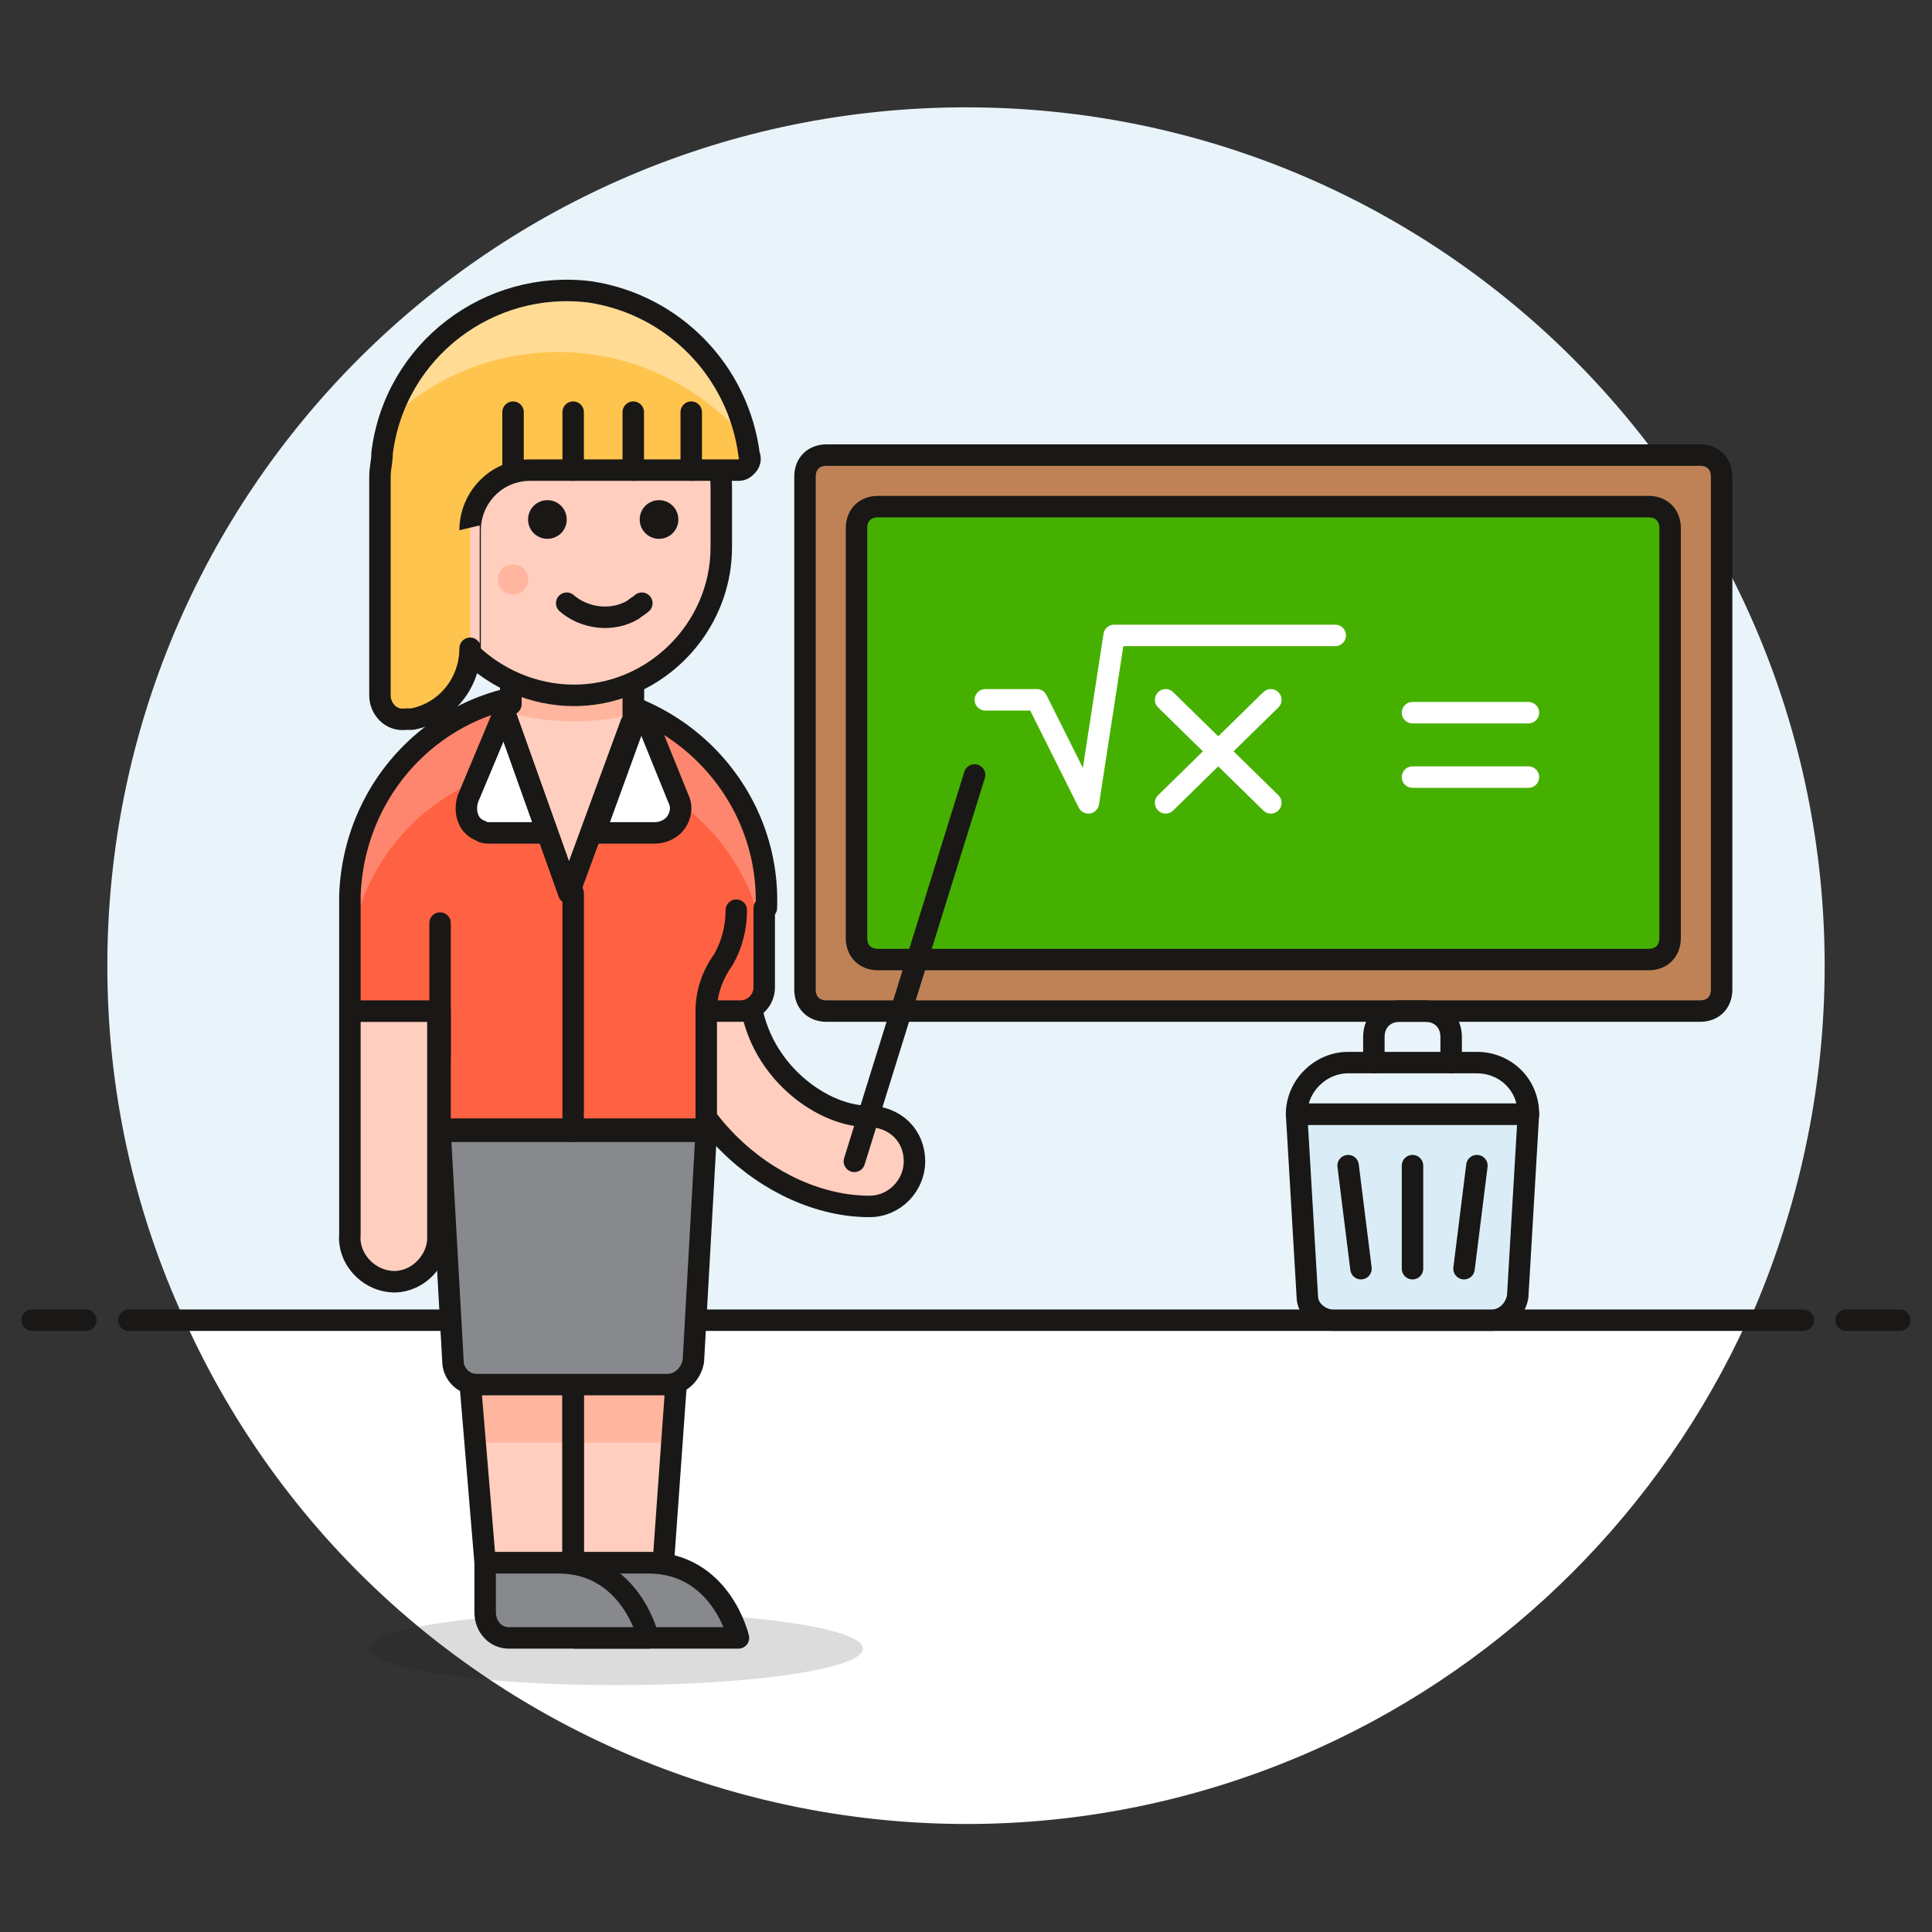 <?xml version="1.0" encoding="utf-8"?>
<!-- Generator: Adobe Illustrator 22.1.0, SVG Export Plug-In . SVG Version: 6.00 Build 0)  -->
<svg version="1.1" id="Multicolor" xmlns="http://www.w3.org/2000/svg" xmlns:xlink="http://www.w3.org/1999/xlink" x="0px" y="0px"
	 viewBox="0 0 90 90" style="enable-background:new 0 0 90 90;" xml:space="preserve">
<rect x="0" y="0" width="90" height="90" fill="#333333" stroke="none"/>
<style type="text/css">
	.st0{fill:#E8F4FA;}
	.st1{fill:#FFFFFF;}
	.st2{fill:none;stroke:#191816;stroke-linecap:round;stroke-linejoin:round;}
	.st3{fill:#BF8256;stroke:#191816;stroke-linecap:round;stroke-linejoin:round;}
	.st4{fill:#46B000;stroke:#191816;stroke-linecap:round;stroke-linejoin:round;}
	.st5{fill:none;stroke:#FFFFFF;stroke-linecap:round;stroke-linejoin:round;}
	.st6{fill:#DAEDF7;stroke:#191816;stroke-linecap:round;stroke-linejoin:round;}
	.st7{fill:#E8F4FA;stroke:#191816;stroke-linecap:round;stroke-linejoin:round;}
	.st8{opacity:0.15;fill:#191816;enable-background:new    ;}
	.st9{fill:#FFCEBF;stroke:#191816;stroke-linecap:round;stroke-linejoin:round;}
	.st10{fill:#FFCEBF;}
	.st11{fill:#FFB59E;}
	.st12{fill:#87898C;stroke:#191816;stroke-linejoin:round;}
	.st13{fill:#87898C;stroke:#191816;stroke-linecap:round;stroke-linejoin:round;}
	.st14{fill:#FF6242;}
	.st15{fill:#FF866E;}
	.st16{fill:#FFFFFF;stroke:#191816;stroke-linecap:round;stroke-linejoin:round;}
	.st17{fill:#191816;}
	.st18{fill:#FFC44D;}
	.st19{fill:#FFDB94;}
	.st20{fill:none;stroke:#191816;stroke-linejoin:round;}
</style>
<title>03- teacher-chalkboard</title>
<g id="Background">
	<g id="New_Symbol_10-3">
		<path class="st0" d="M85,45C85,22.9,67.1,5,45,5S5,22.9,5,45c0,5.7,1.2,11.3,3.6,16.5h72.9C83.8,56.3,85,50.7,85,45z"/>
		<path class="st1" d="M8.6,61.5c9.1,20.1,32.8,29,52.9,19.9c8.8-4,15.9-11.1,19.9-19.9H8.6z"/>
		<line class="st2" x1="6" y1="61.5" x2="84" y2="61.5"/>
		<line class="st2" x1="1.5" y1="61.5" x2="4" y2="61.5"/>
		<line class="st2" x1="86" y1="61.5" x2="88.5" y2="61.5"/>
	</g>
</g>
<g id="Scene">
	<path class="st3" d="M38.5,21.2h40.7c0.6,0,1,0.4,1,1v23.9c0,0.6-0.4,1-1,1H38.5c-0.6,0-1-0.4-1-1V22.2
		C37.5,21.6,37.9,21.2,38.5,21.2z"/>
	<path class="st4" d="M40.9,23.6h35.9c0.6,0,1,0.4,1,1v19.1c0,0.6-0.4,1-1,1H40.9c-0.6,0-1-0.4-1-1V24.6
		C39.9,24,40.3,23.6,40.9,23.6z"/>
	<polyline class="st5" points="62.2,29.6 51.9,29.6 50.7,37.4 48.3,32.6 45.9,32.6 	"/>
	<line class="st5" x1="59.2" y1="32.6" x2="54.3" y2="37.4"/>
	<line class="st5" x1="54.3" y1="32.6" x2="59.2" y2="37.4"/>
	<line class="st5" x1="65.8" y1="33.2" x2="71.2" y2="33.2"/>
	<line class="st5" x1="65.8" y1="36.2" x2="71.2" y2="36.2"/>
	<path class="st6" d="M69.5,61.5h-7.4c-0.6,0-1.2-0.5-1.2-1.1l-0.5-8.5h10.8l-0.5,8.5C70.6,61,70.1,61.5,69.5,61.5z"/>
	<path class="st7" d="M68.8,49.5h-6c-1.3,0-2.4,1.1-2.4,2.4l0,0h10.8C71.2,50.5,70.1,49.5,68.8,49.5L68.8,49.5z"/>
	<line class="st2" x1="65.8" y1="54.3" x2="65.8" y2="59.1"/>
	<line class="st2" x1="68.8" y1="54.3" x2="68.2" y2="59.1"/>
	<line class="st2" x1="62.8" y1="54.3" x2="63.4" y2="59.1"/>
	<path class="st2" d="M64,49.5v-1.2c0-0.7,0.5-1.2,1.2-1.2h1.2c0.7,0,1.2,0.5,1.2,1.2v1.2"/>
	<ellipse class="st8" cx="28.7" cy="76.8" rx="11.5" ry="1.7"/>
	<path class="st9" d="M42.6,54.1c0,1.1-0.9,2.1-2.1,2.1c-4.6,0-9.7-4.4-9.7-10.4v-0.7c0.1-1.1,1.1-2,2.2-1.9c1,0.1,1.9,0.9,1.9,1.9
		v0.7c0,3.8,3.3,6.2,5.5,6.2C41.7,52,42.6,52.9,42.6,54.1z"/>
	<polygon class="st10" points="26.7,72.8 22.6,72.8 21.9,64.4 26.7,64.4 	"/>
	<polygon class="st11" points="26.7,67.2 22.1,67.2 21.9,64.4 26.7,64.4 	"/>
	<polygon class="st2" points="26.7,72.8 22.6,72.8 21.9,64.4 26.7,64.4 	"/>
	<polygon class="st10" points="26.7,72.8 30.9,72.8 31.5,64.4 26.7,64.4 	"/>
	<polygon class="st11" points="26.7,67.2 31.3,67.2 31.5,64.4 26.7,64.4 	"/>
	<polygon class="st2" points="26.7,72.8 30.9,72.8 31.5,64.4 26.7,64.4 	"/>
	<line class="st2" x1="26.7" y1="64.4" x2="26.7" y2="75.5"/>
	<path class="st12" d="M26.7,72.8h3.5c3.4,0,4.2,3.5,4.2,3.5h-7.6v-3.5H26.7z"/>
	<path class="st12" d="M22.6,72.8H26c3.4,0,4.2,3.5,4.2,3.5h-6.5c-0.6,0-1.1-0.5-1.1-1.2l0,0V72.8z"/>
	<path class="st13" d="M20.5,52.7l0.6,10.7c0,0.6,0.5,1.1,1.1,1.1h8.9c0.6,0,1.1-0.5,1.2-1.1l0.6-10.7H20.5z"/>
	<path class="st9" d="M16.3,47.1v10.4c-0.1,1.1,0.8,2.1,1.9,2.2s2.1-0.8,2.2-1.9c0-0.1,0-0.2,0-0.3V47.1H16.3z"/>
	<line class="st2" x1="39.8" y1="54.1" x2="45.4" y2="36.1"/>
	<path class="st14" d="M35.7,42.3c0.2-5.3-4-9.8-9.4-10s-9.8,4-10,9.4c0,0.2,0,0.4,0,0.6v4.8h4.2v5.5h12.4v-5.5h1.6
		c0.6,0,1.1-0.5,1.1-1.1l0,0v-3.7C35.6,42.3,35.7,42.3,35.7,42.3z"/>
	<path class="st15" d="M26,32.6c-5.4,0-9.7,4.3-9.7,9.7v3.3c-0.2-5.3,4-9.8,9.4-10c5.3-0.2,9.8,4,10,9.4c0,0.2,0,0.4,0,0.6v-3.3
		C35.7,37,31.4,32.6,26,32.6L26,32.6z"/>
	<path class="st2" d="M35.7,42.3c0.2-5.3-4-9.8-9.4-10s-9.8,4-10,9.4c0,0.2,0,0.4,0,0.6v4.8h4.2v5.5h12.4v-5.5h1.6
		c0.6,0,1.1-0.5,1.1-1.1l0,0v-3.7C35.6,42.3,35.7,42.3,35.7,42.3z"/>
	<line class="st2" x1="20.5" y1="49.2" x2="20.5" y2="43"/>
	<line class="st2" x1="26.7" y1="41.6" x2="26.7" y2="52.7"/>
	<path class="st16" d="M23.6,32.9l-1.8,4.3c-0.2,0.6,0,1.3,0.6,1.5c0.1,0.1,0.3,0.1,0.4,0.1h2.8L23.6,32.9z"/>
	<path class="st16" d="M30.1,33.5l-0.4-0.2l-2,5.5h2.8c0.4,0,0.8-0.2,1-0.5s0.3-0.7,0.1-1.1L30.1,33.5z"/>
	<path class="st2" d="M32.9,47.1c0-0.9,0.3-1.7,0.8-2.4c0.4-0.7,0.6-1.5,0.6-2.3"/>
	<path class="st9" d="M29.5,33.5l0.1-0.2c0,0,0,0-0.1,0v-1.9h-5.7v1.4c-0.1,0-0.2,0-0.4,0.1l3.1,8.7l2.9-7.9h0.1V33.5z"/>
	<path class="st11" d="M24.1,33.3c1.7,0.4,3.6,0.4,5.3,0v-2h-5.3C24.1,31.3,24.1,33.3,24.1,33.3z"/>
	<path class="st2" d="M29.5,33.5l0.1-0.2c0,0,0,0-0.1,0v-2.9h-5.7v2.4c-0.1,0-0.2,0-0.4,0.1l3.1,8.7l2.9-7.9h0.1V33.5z"/>
	<path class="st9" d="M26.7,15.7c-3.8,0-6.9,3.1-6.9,6.9V24c-2,0-1.8,3.5,0.3,3.5l0,0c1.1,3.6,5,5.7,8.6,4.6
		c2.9-0.9,4.9-3.6,4.9-6.6v-2.8C33.6,18.8,30.5,15.7,26.7,15.7z"/>
	<path class="st17" d="M25.5,23.3c-0.5,0-0.9,0.4-0.9,0.9s0.4,0.9,0.9,0.9s0.9-0.4,0.9-0.9l0,0C26.4,23.7,26,23.3,25.5,23.3z"/>
	<path class="st17" d="M30.7,23.3c-0.5,0-0.9,0.4-0.9,0.9s0.4,0.9,0.9,0.9s0.9-0.4,0.9-0.9l0,0C31.6,23.7,31.2,23.3,30.7,23.3z"/>
	<path class="st11" d="M24.6,27c0,0.4-0.3,0.7-0.7,0.7s-0.7-0.3-0.7-0.7s0.3-0.7,0.7-0.7l0,0C24.3,26.3,24.6,26.6,24.6,27z"/>
	<path class="st2" d="M26.4,28.1c0.8,0.7,2.1,0.9,3.1,0.3c0.1-0.1,0.3-0.2,0.4-0.3"/>
	<path class="st18" d="M21.9,24.7c0-1.5,1.2-2.8,2.8-2.8h9.7c0.2,0,0.3-0.1,0.4-0.2c0.1-0.1,0.2-0.3,0.1-0.5c-0.5-3.9-3.5-7-7.4-7.6
		c-4.7-0.6-9.1,2.7-9.7,7.5c0,0.4-0.1,0.7-0.1,1.1v10.2c0,0.6,0.5,1.2,1.2,1.1c0.1,0,0.2,0,0.3,0c1.6-0.3,2.7-1.7,2.7-3.3
		C21.9,30.2,21.9,24.7,21.9,24.7z"/>
	<path class="st19" d="M26,16.4c3.4,0,6.5,1.5,8.7,4c-1-4.6-5.6-7.6-10.2-6.6c-3,0.6-5.4,2.8-6.3,5.7C20.3,17.5,23.1,16.4,26,16.4z"
		/>
	<path class="st20" d="M21.9,24.7c0-1.5,1.2-2.8,2.8-2.8h9.7c0.2,0,0.3-0.1,0.4-0.2c0.1-0.1,0.2-0.3,0.1-0.5c-0.5-3.9-3.5-7-7.4-7.6
		c-4.7-0.6-9.1,2.7-9.7,7.5c0,0.4-0.1,0.7-0.1,1.1v10.2c0,0.6,0.5,1.2,1.2,1.1c0.1,0,0.2,0,0.3,0c1.6-0.3,2.7-1.7,2.7-3.3
		C21.9,30.2,21.9,24.7,21.9,24.7z"/>
	<line class="st2" x1="26.7" y1="21.9" x2="26.7" y2="19.2"/>
	<line class="st2" x1="23.9" y1="22" x2="23.9" y2="19.2"/>
	<line class="st2" x1="29.5" y1="21.9" x2="29.5" y2="19.2"/>
	<line class="st2" x1="32.2" y1="21.9" x2="32.2" y2="19.2"/>
</g>
</svg>
